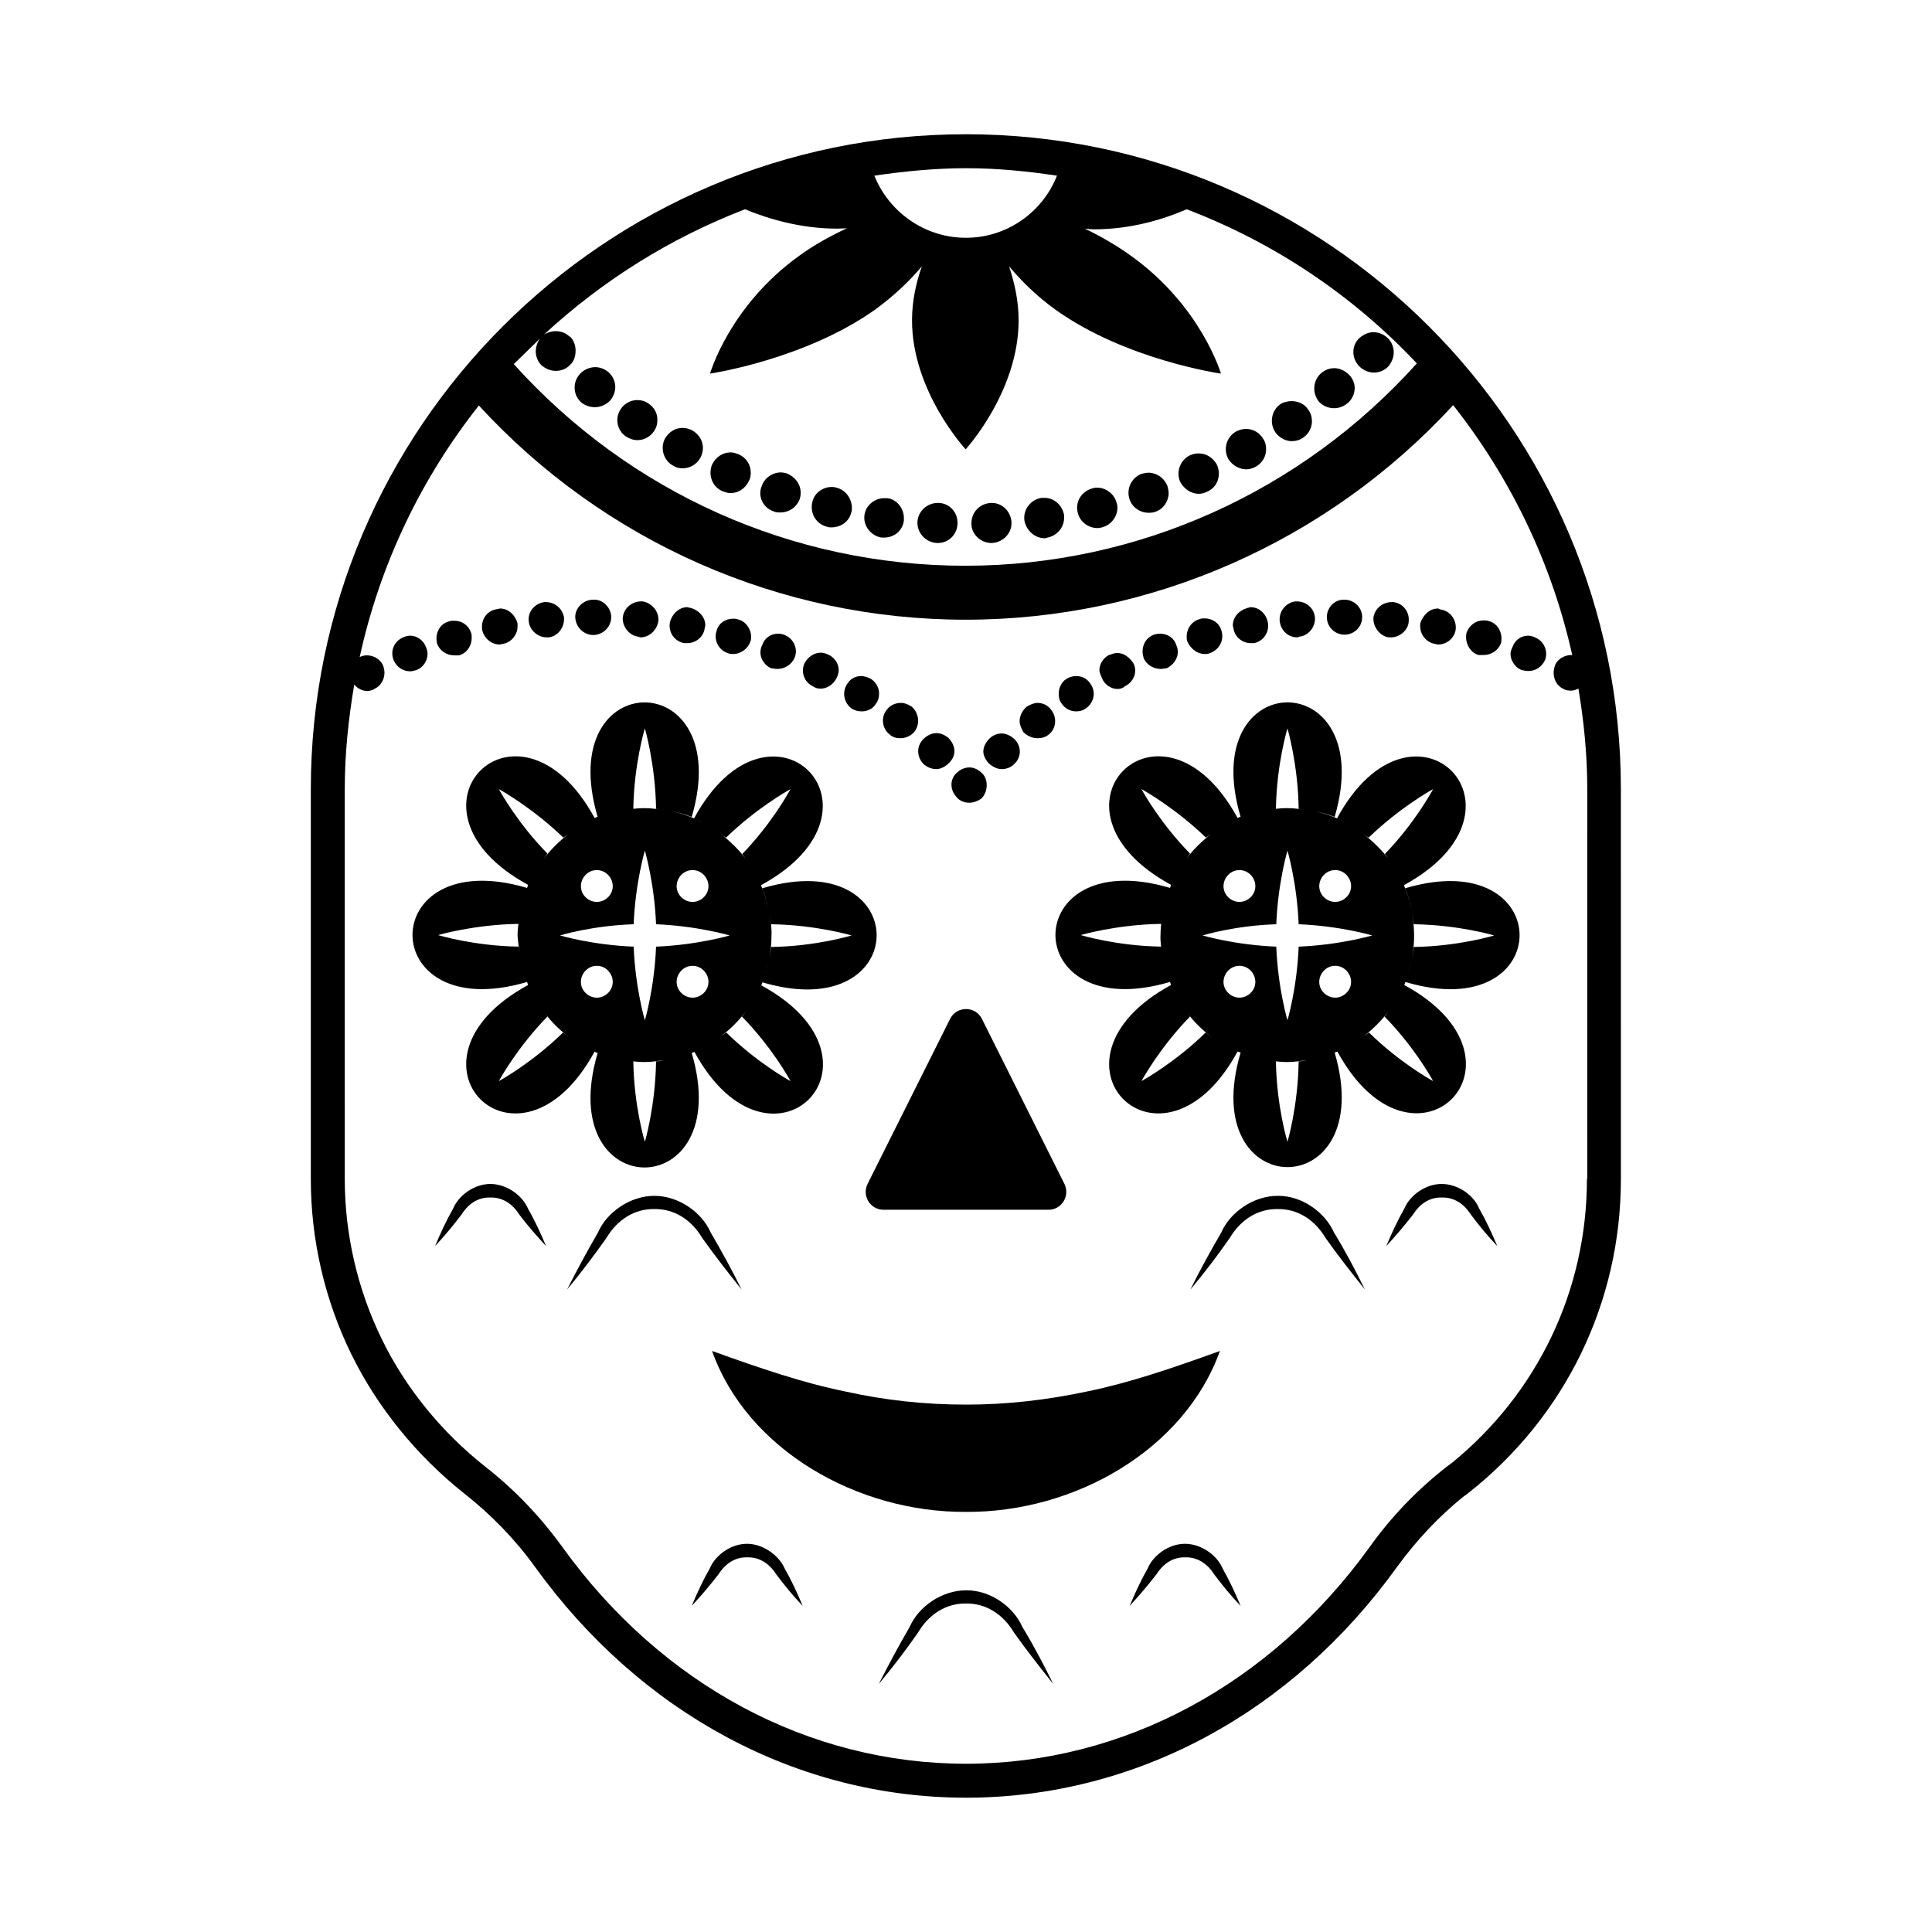 <?xml version="1.0" encoding="UTF-8"?>
<!-- Uploaded to: SVG Repo, www.svgrepo.com, Generator: SVG Repo Mixer Tools -->
<svg fill="#000000" width="800px" height="800px" version="1.1" viewBox="144 144 512 512" xmlns="http://www.w3.org/2000/svg">
 <g>
  <path d="m399.91 179.58c-95.633 0-173.54 77.82-173.54 173.54v103.37c0 16.016 3.688 32.027 10.707 46.332 6.926 14.125 17.273 26.898 29.957 36.977 7.106 5.578 13.496 12.145 18.805 19.523 27.98 38.773 69.543 61.086 114.17 61.086s86.188-22.223 114.17-61.086c5.039-6.926 10.887-13.227 17.543-18.621l1.348-0.988c25.73-20.242 40.484-50.562 40.484-83.219l-0.004-103.38c0-95.633-77.82-173.54-173.63-173.54zm0.18 8.996c8.188 0 16.195 0.809 24.02 1.98-3.777 9.625-13.227 16.461-24.109 16.461-10.977 0-20.422-6.836-24.289-16.465 8.004-1.168 16.102-1.977 24.379-1.977zm-113 45.164c-1.531 2.16-1.531 5.039 0.359 7.016 1.168 0.988 2.43 1.531 3.867 1.531 1.258 0 2.699-0.449 3.688-1.531 1.168-0.988 1.531-2.43 1.531-3.867 0-1.258-0.449-2.699-1.441-3.688h-0.18c-0.988-0.988-2.25-1.441-3.688-1.441-1.078 0-2.16 0.359-3.059 0.898 15.383-14.215 33.379-25.551 53.262-33.199 6.297 2.613 14.934 5.133 24.383 5.133 0.898 0 1.711-0.09 2.609-0.09-4.227 1.98-8.547 4.32-12.504 7.199-18.621 13.316-23.75 31.309-23.75 31.309s25.102-3.688 43.812-17.004c5.039-3.688 9.086-7.559 12.324-11.426-1.531 4.32-2.609 9.176-2.609 14.305 0 18.895 14.215 34.188 14.215 34.188s14.035-15.293 14.035-34.188c0-5.129-1.078-9.895-2.519-14.305 3.238 3.867 7.199 7.828 12.324 11.516 18.621 13.316 43.812 16.914 43.812 16.914s-5.219-17.902-23.84-31.219c-3.867-2.789-8.098-5.219-12.234-7.199 0.809 0.09 1.621 0.18 2.519 0.18 9.625 0 18.262-2.609 24.473-5.309 23.391 8.906 44.172 22.941 60.996 40.844-30.59 34.008-73.953 53.621-119.66 53.621-45.883 0-89.066-19.434-119.66-53.441 2.34-2.25 4.59-4.496 6.926-6.746zm277.46 222.75c0 29.418-13.047 56.68-35.805 75.211l-1.348 0.988c-7.828 6.117-14.754 13.316-20.512 21.41-26.273 36.352-65.23 57.312-106.88 57.312s-80.609-20.871-106.88-57.309c-5.848-8.098-12.684-15.293-20.512-21.41-11.605-9.176-21.141-20.871-27.441-33.828-6.387-13.047-9.805-27.711-9.805-42.375l-0.004-103.37c0-9.445 0.988-18.715 2.519-27.711 0.809 0.988 2.07 1.711 3.418 1.711 0.629 0 1.441-0.18 2.07-0.629 1.621-0.809 2.519-2.519 2.519-4.227 0-0.629-0.18-1.441-0.449-2.07-0.809-1.621-2.519-2.519-4.227-2.519-0.719 0-1.348 0.18-1.891 0.449 5.398-24.742 16.375-47.41 31.578-66.664 33.109 36.078 79.801 56.77 129.01 56.77 49.121 0 95.902-20.691 129.19-56.859 15.113 19.164 26.09 41.652 31.578 66.305-0.09 0-0.09-0.09-0.27-0.09-1.711 0-3.508 0.988-4.227 2.519-0.27 0.719-0.449 1.441-0.449 2.16 0 1.711 0.809 3.418 2.43 4.227 0.719 0.449 1.441 0.539 2.16 0.539s1.348-0.27 1.98-0.539c1.441 8.637 2.34 17.543 2.34 26.539l-0.008 103.46z"/>
  <path d="m377.6 286.46h0.719c2.699 0 4.949-1.891 5.219-4.59v-0.629c0-2.519-1.891-4.949-4.41-5.219h-0.809c-2.519 0-4.859 1.891-5.219 4.41-0.449 2.879 1.711 5.578 4.5 6.027z"/>
  <path d="m363.11 283.58c0.449 0.18 0.809 0.18 1.258 0.18 2.43 0 4.68-1.531 5.219-3.957 0.18-0.449 0.18-0.719 0.18-1.168 0-2.519-1.711-4.859-4.137-5.398-0.449-0.18-0.809-0.18-1.258-0.18-2.43 0-4.68 1.711-5.129 4.137-0.633 2.879 1.078 5.668 3.867 6.387z"/>
  <path d="m322.36 267.39c0.809 0.539 1.711 0.719 2.519 0.719 1.891 0 3.688-0.988 4.68-2.699 0.449-0.809 0.719-1.711 0.719-2.699 0-1.891-0.988-3.508-2.699-4.59-0.809-0.449-1.711-0.719-2.699-0.719-1.891 0-3.508 0.988-4.59 2.699-1.441 2.613-0.449 5.941 2.07 7.289z"/>
  <path d="m313 260.64c1.531 0 3.238-0.809 4.227-2.25 0.719-0.988 0.988-1.98 0.988-3.148 0-1.711-0.809-3.238-2.25-4.227-0.988-0.719-1.98-0.988-3.148-0.988-1.531 0-3.238 0.809-4.227 2.25-1.711 2.43-1.168 5.668 1.258 7.379 0.996 0.625 1.984 0.984 3.152 0.984z"/>
  <path d="m301.66 251.91c1.531 0 3.148-0.719 4.137-1.891 0.809-0.988 1.258-2.25 1.258-3.508 0-1.441-0.719-2.969-1.891-3.957-0.988-0.809-2.25-1.258-3.418-1.258-1.531 0-3.148 0.719-4.137 1.891-1.98 2.25-1.711 5.668 0.539 7.559 1.086 0.805 2.344 1.164 3.512 1.164z"/>
  <path d="m349.08 279.54c0.539 0.27 1.168 0.27 1.711 0.27 2.25 0 4.227-1.258 5.129-3.508 0.18-0.539 0.27-1.168 0.27-1.711 0-2.25-1.441-4.227-3.688-5.129-0.539-0.18-1.168-0.27-1.531-0.27-2.25 0-4.41 1.441-5.129 3.688-1.082 2.609 0.359 5.758 3.238 6.66z"/>
  <path d="m392.26 287.9h0.27c2.879 0 5.129-2.25 5.219-5.129v-0.27c0-2.879-2.25-5.129-4.949-5.219h-0.27c-2.879 0-5.219 2.25-5.398 4.949-0.18 2.969 2.16 5.488 5.129 5.668z"/>
  <path d="m335.4 274.14c0.719 0.27 1.441 0.539 2.16 0.539 2.16 0 3.957-1.258 4.859-3.148 0.449-0.719 0.539-1.531 0.539-2.25 0-2.16-1.168-3.957-3.148-4.859-0.719-0.27-1.441-0.539-2.16-0.539-2.16 0-3.957 1.258-4.949 3.238-1.078 2.699 0 5.848 2.699 7.019z"/>
  <path d="m406.75 287.9h0.18c2.879-0.18 5.129-2.519 5.129-5.219v-0.27c-0.18-2.879-2.43-5.129-5.219-5.129h-0.27c-2.969 0.18-5.219 2.519-5.129 5.578 0 2.699 2.43 5.039 5.309 5.039z"/>
  <path d="m508.14 242.74c1.258 0 2.699-0.539 3.688-1.531 0.988-1.168 1.531-2.43 1.531-3.867 0-1.258-0.539-2.699-1.531-3.688-0.988-0.992-2.426-1.621-3.867-1.621-1.258 0-2.519 0.539-3.688 1.531-2.16 1.98-2.16 5.398 0 7.559 0.988 0.988 2.43 1.617 3.867 1.617z"/>
  <path d="m474.31 268.38c0.809 0 1.711-0.27 2.519-0.719 1.711-0.988 2.699-2.699 2.699-4.59 0-0.988-0.18-1.891-0.719-2.699-0.988-1.711-2.699-2.699-4.59-2.699-0.988 0-1.891 0.27-2.699 0.719-2.519 1.441-3.418 4.68-1.98 7.289 1.082 1.707 2.973 2.699 4.769 2.699z"/>
  <path d="m497.61 252.18c1.168 0 2.43-0.449 3.418-1.258 1.258-0.988 1.98-2.519 1.98-4.137 0-1.168-0.449-2.25-1.258-3.238-1.168-1.258-2.699-1.98-4.137-1.98-1.258 0-2.43 0.449-3.418 1.258-2.25 1.891-2.519 5.219-0.719 7.559 1.164 1.258 2.602 1.797 4.133 1.797z"/>
  <path d="m486.28 260.91c1.168 0 2.16-0.27 3.148-0.988 1.441-0.988 2.25-2.699 2.25-4.227 0-1.168-0.27-2.16-0.988-3.148-0.988-1.531-2.699-2.25-4.41-2.25-0.988 0-2.16 0.27-2.969 0.809-2.43 1.711-2.969 5.129-1.258 7.559 0.988 1.348 2.695 2.246 4.227 2.246z"/>
  <path d="m448.31 279.89c0.539 0 1.258 0 1.891-0.27 2.16-0.719 3.508-2.879 3.508-4.949 0-0.539-0.18-1.168-0.27-1.711-0.809-2.25-2.879-3.688-5.129-3.688-0.539 0-1.168 0.18-1.711 0.27-2.699 0.988-4.227 3.957-3.238 6.836 0.723 2.16 2.883 3.512 4.949 3.512z"/>
  <path d="m420.78 286.64c0.27 0 0.539 0 0.809-0.18 2.519-0.449 4.41-2.699 4.41-5.219v-0.719c-0.449-2.519-2.519-4.59-5.219-4.59h-0.719c-2.969 0.449-4.949 3.148-4.59 5.938 0.449 2.699 2.789 4.769 5.309 4.769z"/>
  <path d="m434.82 283.94c0.27 0 0.719 0 1.168-0.18 2.43-0.539 4.137-2.879 4.137-5.129 0-0.449 0-0.809-0.18-1.258-0.539-2.43-2.879-4.137-5.129-4.137-0.449 0-0.809 0-1.258 0.18-2.879 0.719-4.68 3.508-3.957 6.387 0.539 2.519 2.879 4.137 5.219 4.137z"/>
  <path d="m461.71 274.86c0.719 0 1.441-0.18 2.16-0.539 1.98-0.809 3.148-2.699 3.148-4.859 0-0.719-0.18-1.441-0.449-2.16-0.988-1.98-2.879-3.148-4.949-3.148-0.719 0-1.441 0.18-2.16 0.449-2.699 1.258-3.867 4.41-2.699 7.106 0.992 1.805 2.789 3.152 4.949 3.152z"/>
  <path d="m313.27 312.73c0.18 0.18 0.449 0.18 0.449 0.18 2.34 0 4.41-1.891 4.769-4.41v-0.359c0-2.34-1.891-4.41-4.227-4.769h-0.359c-2.519 0-4.59 1.891-4.859 4.227-0.18 2.613 1.891 4.953 4.227 5.133z"/>
  <path d="m325.33 314.44h0.809c2.25 0 4.227-1.621 4.59-3.777 0-0.359 0.18-0.629 0.18-0.988 0-2.07-1.621-3.957-3.957-4.59-0.359 0-0.629-0.18-0.809-0.18-2.07 0-3.957 1.621-4.59 3.957-0.543 2.609 1.168 5.129 3.777 5.578z"/>
  <path d="m337.02 317.14c0.449 0.18 0.809 0.18 1.258 0.18 2.07 0 3.957-1.441 4.59-3.328 0.18-0.449 0.18-0.809 0.18-1.258 0-2.07-1.441-4.137-3.508-4.59-0.449-0.18-0.809-0.18-1.258-0.18-2.07 0-3.957 1.258-4.41 3.328-0.812 2.519 0.719 5.129 3.148 5.848z"/>
  <path d="m301.21 312.28c2.519 0 4.769-2.07 4.769-4.769 0-2.34-2.07-4.59-4.41-4.59h-0.359c-2.519 0-4.769 2.07-4.769 4.59 0.094 2.699 2.25 4.769 4.769 4.769z"/>
  <path d="m276.39 314.8c0.359 0 0.629-0.18 0.988-0.18 2.25-0.449 3.777-2.519 3.777-4.59v-0.809c-0.629-2.34-2.519-3.957-4.59-3.957-0.359 0-0.629 0.18-0.988 0.18-2.699 0.449-4.227 2.969-3.777 5.578 0.539 2.156 2.43 3.777 4.59 3.777z"/>
  <path d="m264.42 317.68h1.258c2.07-0.629 3.328-2.519 3.328-4.59 0-0.449 0-0.988-0.18-1.441-0.629-1.891-2.34-3.148-4.41-3.148-0.449 0-0.988 0-1.441 0.18-2.519 0.629-3.777 3.328-3.148 5.848 0.637 1.895 2.527 3.152 4.594 3.152z"/>
  <path d="m257.31 317.32c0-0.629-0.18-1.258-0.449-1.891-0.629-1.711-2.34-2.969-4.137-2.969-0.629 0-1.258 0.18-1.891 0.449-2.34 0.988-3.508 3.598-2.519 6.027 0.809 1.891 2.519 2.969 4.41 2.969 0.449 0 1.078-0.18 1.711-0.359 1.797-0.719 2.875-2.519 2.875-4.227z"/>
  <path d="m288.89 312.91h0.449c2.25-0.18 4.137-2.34 4.137-4.859v-0.359c-0.359-2.34-2.34-4.137-4.859-4.137h-0.359c-2.519 0.359-4.41 2.519-4.137 5.039 0.18 2.43 2.43 4.316 4.769 4.316z"/>
  <path d="m348.36 321.1c0.449 0 1.078 0.18 1.621 0.18 1.891 0 3.777-1.078 4.59-2.969 0.18-0.449 0.359-1.078 0.359-1.621 0-1.891-1.078-3.598-2.969-4.41-0.449-0.18-1.078-0.359-1.711-0.359-1.891 0-3.598 1.078-4.227 2.969-1.266 2.434-0.004 5.133 2.336 6.211z"/>
  <path d="m397.39 355.11c0.809 1.078 2.07 1.621 3.508 1.621 1.078 0 2.25-0.449 3.148-1.078 0.988-0.988 1.441-2.25 1.441-3.598 0-1.078-0.359-2.25-1.078-2.969-0.988-1.078-2.25-1.711-3.508-1.711-1.078 0-2.25 0.449-3.148 1.258-2.074 1.617-2.074 4.586-0.363 6.477z"/>
  <path d="m359.43 325.87c0.629 0.449 1.258 0.629 2.07 0.629 1.621 0 3.328-1.078 4.137-2.699 0.359-0.629 0.629-1.441 0.629-2.25 0-1.621-0.988-3.148-2.519-3.957-0.809-0.359-1.441-0.629-2.25-0.629-1.711 0-3.328 1.078-4.227 2.699-1.172 2.246-0.18 5.125 2.16 6.207z"/>
  <path d="m382.73 339.63c1.258 0 2.699-0.629 3.598-1.711 0.629-0.809 0.988-1.891 0.988-2.879 0-1.441-0.629-2.879-1.711-3.777-0.988-0.629-1.891-0.988-2.879-0.988-1.441 0-2.879 0.629-3.777 1.891-1.621 2.07-1.078 5.039 0.809 6.477 0.902 0.809 1.801 0.988 2.973 0.988z"/>
  <path d="m392.17 347.82c1.078 0 2.34-0.629 3.328-1.621 0.988-0.988 1.441-2.07 1.441-3.148 0-1.258-0.629-2.519-1.621-3.508-0.988-0.809-2.07-1.258-3.148-1.258-1.258 0-2.519 0.629-3.508 1.621-1.891 1.891-1.711 4.859 0.18 6.656 0.988 0.809 2.066 1.258 3.328 1.258z"/>
  <path d="m369.86 331.89c0.809 0.449 1.621 0.629 2.519 0.629 1.441 0 2.969-0.629 3.777-2.07 0.629-0.809 0.809-1.711 0.809-2.699 0-1.441-0.809-2.969-2.07-3.777-0.809-0.449-1.711-0.809-2.699-0.809-1.621 0-2.969 0.809-3.777 2.25-1.348 2.156-0.719 5.035 1.441 6.477z"/>
  <path d="m440.12 326.59c0.719 0 1.441-0.18 1.98-0.719 2.43-1.168 3.418-3.957 2.25-6.117-0.988-1.531-2.519-2.699-4.227-2.699-0.809 0-1.441 0.27-2.25 0.539-1.531 0.809-2.519 2.43-2.519 3.957 0 0.809 0.449 1.531 0.719 2.25 0.625 1.621 2.426 2.789 4.047 2.789z"/>
  <path d="m409.45 347.82c1.258 0 2.43-0.449 3.238-1.258 1.98-1.711 2.16-4.68 0.18-6.656-0.809-0.809-2.16-1.531-3.418-1.531-1.168 0-2.25 0.449-3.148 1.258-0.988 0.988-1.711 2.25-1.711 3.508 0 0.988 0.539 2.16 1.441 3.148 0.988 0.902 2.246 1.531 3.418 1.531z"/>
  <path d="m550.78 312.91c-0.539-0.27-1.258-0.449-1.801-0.449-1.891 0-3.508 1.168-4.137 2.969-0.27 0.539-0.539 1.258-0.539 1.891 0 1.711 1.168 3.508 2.879 4.227 0.719 0.18 1.258 0.27 1.891 0.27 1.801 0 3.508-0.988 4.41-2.969 0.805-2.336-0.273-4.945-2.703-5.938z"/>
  <path d="m429.15 332.52c0.988 0 1.711-0.18 2.519-0.719 2.16-1.441 2.879-4.227 1.441-6.387-0.809-1.441-2.25-2.25-3.867-2.25-0.988 0-1.891 0.27-2.699 0.809-1.258 0.719-1.98 2.43-1.98 3.867 0 0.809 0.18 1.891 0.719 2.519 0.898 1.441 2.426 2.16 3.867 2.16z"/>
  <path d="m418.98 339.63c0.988 0 1.98-0.18 2.969-0.988 1.891-1.441 2.25-4.41 0.719-6.387-0.809-1.258-2.25-1.98-3.688-1.98-0.988 0-1.98 0.449-2.879 0.988-1.168 0.988-1.891 2.43-1.891 3.867 0 0.809 0.449 1.98 0.988 2.879 1.082 1.078 2.434 1.621 3.781 1.621z"/>
  <path d="m535.85 317.59h1.258c2.16 0 3.957-1.258 4.68-3.148 0.539-2.519-0.719-5.219-3.238-5.848-0.449-0.18-0.809-0.18-1.441-0.18-1.98 0-3.688 1.258-4.41 3.148-0.18 0.449-0.18 0.988-0.18 1.441 0.094 2.066 1.352 4.047 3.332 4.586z"/>
  <path d="m475.48 314.44h0.809c2.519-0.449 4.227-2.969 3.688-5.578-0.539-2.43-2.43-3.957-4.59-3.957-0.18 0-0.449 0.18-0.719 0.18-2.43 0.719-3.957 2.519-3.957 4.68 0 0.27 0.18 0.539 0.18 0.809 0.359 2.336 2.43 3.867 4.59 3.867z"/>
  <path d="m463.25 317.32c0.539 0 0.809 0 1.258-0.18 2.43-0.809 3.957-3.238 3.238-5.848-0.539-2.16-2.43-3.418-4.59-3.418-0.449 0-0.719 0-1.168 0.18-2.16 0.539-3.508 2.519-3.508 4.68 0 0.449 0 0.719 0.18 1.258 0.809 1.887 2.609 3.328 4.59 3.328z"/>
  <path d="m451.64 321.28c0.449 0 1.168-0.18 1.531-0.18 2.43-1.168 3.688-3.867 2.519-6.207-0.539-1.891-2.43-2.969-4.227-2.969-0.719 0-1.258 0.18-1.711 0.27-1.98 0.809-2.969 2.519-2.969 4.59 0 0.449 0.18 0.988 0.27 1.531 0.715 1.887 2.695 2.965 4.586 2.965z"/>
  <path d="m500.31 312.19c2.519 0 4.68-1.98 4.68-4.68 0-2.519-2.16-4.59-4.68-4.59h-0.27c-2.43 0-4.41 2.16-4.41 4.59 0 2.699 2.16 4.68 4.68 4.68z"/>
  <path d="m487.8 312.91s0.27 0 0.449-0.18c2.43-0.18 4.41-2.519 4.227-5.129-0.27-2.43-2.25-4.227-4.859-4.227h-0.27c-2.43 0.27-4.227 2.43-4.227 4.68v0.449c0.273 2.609 2.25 4.406 4.68 4.406z"/>
  <path d="m512.1 312.91h0.539c2.25 0 4.59-1.891 4.68-4.227 0.27-2.519-1.531-4.859-4.137-5.129h-0.27c-2.519 0-4.59 1.711-4.949 4.137v0.27c-0.004 2.519 2.066 4.769 4.137 4.949z"/>
  <path d="m524.15 314.62c0.27 0 0.539 0.18 0.988 0.18 2.16 0 4.137-1.531 4.59-3.688 0.449-2.519-1.168-5.129-3.867-5.578-0.27 0-0.539-0.27-0.809-0.27-2.16 0-3.957 1.711-4.68 3.957l-0.004 0.809c0 2.07 1.531 4.141 3.781 4.59z"/>
  <path d="m404.23 414.04c-1.711-3.508-6.746-3.508-8.457 0l-21.863 43.723c-1.531 3.148 0.719 6.836 4.227 6.836h43.723c3.508 0 5.758-3.688 4.227-6.836z"/>
  <path d="m367.88 512.73c-11.066-2.25-22.133-6.027-35.176-10.707 9.355 26.27 38.594 42.824 67.293 42.645 28.699 0.18 57.848-16.375 67.293-42.645-12.957 4.68-24.109 8.457-35.086 10.707-10.977 2.34-21.594 3.508-32.117 3.508-10.703 0-21.32-1.078-32.207-3.508z"/>
  <path d="m482.59 460.91c-6.387 0-12.594 4.32-14.934 9.715-2.879 4.949-5.668 9.984-8.188 15.113 3.688-4.41 7.199-8.996 10.438-13.676 2.879-4.859 7.469-7.738 12.684-7.648 5.219-0.09 9.805 2.789 12.684 7.648 3.328 4.68 6.836 9.176 10.438 13.676-2.519-5.129-5.219-10.258-8.188-15.113-2.426-5.398-8.543-9.805-14.934-9.715z"/>
  <path d="m400 565.45c-6.387 0-12.594 4.32-14.934 9.715-2.879 4.949-5.578 9.984-8.188 15.113 3.688-4.41 7.199-8.996 10.438-13.676 2.879-4.859 7.469-7.738 12.684-7.648 5.219-0.09 9.805 2.789 12.684 7.648 3.328 4.68 6.836 9.176 10.438 13.676-2.519-5.129-5.219-10.258-8.188-15.113-2.34-5.394-8.547-9.805-14.934-9.715z"/>
  <path d="m526.04 457.76c-4.32 0-8.457 3.059-9.895 6.566-1.801 3.148-3.328 6.477-4.769 9.895 2.519-2.699 4.859-5.488 7.106-8.367 1.891-2.969 4.5-4.59 7.648-4.5 3.059-0.09 5.758 1.531 7.648 4.5 2.16 2.879 4.5 5.758 7.016 8.367-1.441-3.418-2.969-6.746-4.769-9.895-1.438-3.598-5.664-6.566-9.984-6.566z"/>
  <path d="m458.03 553.12c-4.32 0-8.457 3.059-9.895 6.566-1.801 3.148-3.328 6.477-4.769 9.895 2.519-2.699 4.859-5.488 7.106-8.367 1.891-2.969 4.5-4.59 7.648-4.5 3.059-0.09 5.758 1.531 7.648 4.5 2.16 2.879 4.5 5.758 7.016 8.367-1.441-3.418-2.969-6.746-4.769-9.895-1.438-3.508-5.668-6.566-9.984-6.566z"/>
  <path d="m341.97 553.12c-4.32 0-8.457 3.059-9.895 6.566-1.801 3.148-3.328 6.477-4.769 9.895 2.519-2.699 4.859-5.488 7.106-8.367 1.891-2.969 4.5-4.59 7.648-4.5 3.059-0.09 5.758 1.531 7.648 4.5 2.16 2.879 4.5 5.758 7.016 8.367-1.441-3.418-2.969-6.746-4.769-9.895-1.527-3.508-5.754-6.566-9.984-6.566z"/>
  <path d="m330.09 472.06c3.328 4.68 6.836 9.176 10.438 13.676-2.519-5.129-5.309-10.168-8.188-15.113-2.34-5.398-8.547-9.715-14.934-9.715-6.387 0-12.594 4.32-14.934 9.715-2.879 4.949-5.578 9.984-8.188 15.113 3.688-4.41 7.106-8.996 10.438-13.676 2.879-4.859 7.469-7.738 12.684-7.648 5.219-0.09 9.805 2.789 12.684 7.648z"/>
  <path d="m273.96 457.76c-4.32 0-8.457 3.059-9.895 6.566-1.801 3.148-3.328 6.477-4.769 9.895 2.519-2.699 4.859-5.488 7.016-8.367 1.891-2.969 4.5-4.59 7.648-4.5 3.059-0.09 5.758 1.531 7.648 4.5 2.16 2.879 4.59 5.668 7.106 8.367-1.441-3.418-2.969-6.746-4.769-9.895-1.527-3.598-5.758-6.566-9.984-6.566z"/>
  <path d="m516.41 379.39c0.629 1.621 1.168 3.418 1.531 5.219-0.449-2.07-1.078-4.137-1.891-6.027 37.066-20.152 2.43-54.789-17.723-17.723 1.801 0.719 3.418 1.711 5.039 2.699-3.328-2.16-6.926-3.688-10.887-4.59 1.801 0.359 3.598 0.898 5.219 1.531 11.875-40.484-36.887-40.484-24.922 0 1.621-0.719 3.418-1.168 5.129-1.621-2.07 0.449-4.047 1.078-5.938 1.891-20.152-36.977-54.699-2.43-17.633 17.723-0.09 0.27-0.18 0.539-0.27 0.809-40.484-11.965-40.484 36.887 0 24.922 0.09 0.27 0.18 0.539 0.27 0.809-37.066 20.152-2.519 54.699 17.633 17.633 0.27 0.09 0.539 0.18 0.809 0.27-11.965 40.484 36.797 40.484 24.922 0 0.27-0.09 0.539-0.18 0.719-0.27 20.152 36.977 54.699 2.519 17.723-17.633 0.809-1.98 1.441-3.957 1.891-6.117-0.359 1.801-0.898 3.598-1.621 5.309 40.395 12.055 40.395-36.797 0-24.832zm-64.414 17.184c-0.09-0.539-0.18-1.078-0.27-1.711-11.875-0.18-21.32-3.059-21.32-3.059s9.445-2.789 21.32-2.969c0.09-0.629 0.18-1.258 0.27-1.891-0.27 1.621-0.449 3.238-0.449 4.949-0.09 1.621 0.18 3.152 0.449 4.68zm54.699-30.586c8.008-7.738 16.105-12.324 17.094-12.863-0.539 0.988-5.039 9.176-12.773 17.184 0.449 0.539 0.719 1.078 1.168 1.621-1.98-2.699-4.41-5.039-7.106-7.106 0.535 0.445 1.078 0.805 1.617 1.164zm-11.785 9.805c1.621-1.621 4.227-1.621 5.848 0 1.711 1.711 1.711 4.32 0.09 5.938-1.711 1.711-4.32 1.711-6.027 0-1.621-1.617-1.621-4.227 0.09-5.938zm-12.777-17.453c0.18-11.875 3.059-21.32 3.059-21.32s2.789 9.445 2.969 21.32c0.809 0.09 1.621 0.27 2.43 0.359-1.801-0.27-3.688-0.539-5.578-0.539s-3.688 0.27-5.398 0.539c0.812-0.09 1.621-0.27 2.519-0.359zm0.09 30.59c0.449-10.977 2.969-19.523 2.969-19.523s2.519 8.547 2.969 19.523c10.977 0.449 19.523 2.969 19.523 2.969s-8.547 2.519-19.523 2.969c-0.449 11.066-2.969 19.523-2.969 19.523s-2.519-8.457-2.969-19.523c-11.066-0.449-19.523-2.969-19.523-2.969s8.457-2.609 19.523-2.969zm-12.684-13.137c1.621-1.621 4.227-1.621 5.848 0 1.711 1.711 1.711 4.32 0.09 5.938-1.711 1.711-4.32 1.711-6.027 0-1.621-1.617-1.621-4.227 0.09-5.938zm-23.031-22.672c0.988 0.539 9.176 5.219 17.094 12.863 0.539-0.449 1.078-0.719 1.621-1.168-2.609 1.98-4.949 4.227-6.926 6.926 0.359-0.539 0.719-0.988 1.078-1.531-7.828-8.004-12.328-16.098-12.867-17.09zm17.004 64.508c-7.918 7.738-16.016 12.324-17.004 12.863 0.539-0.988 5.129-9.176 12.863-17.094-0.27-0.359-0.539-0.719-0.809-1.078 1.891 2.519 4.137 4.769 6.746 6.656-0.629-0.449-1.258-0.898-1.797-1.348zm11.965-10.527c-1.711 1.711-4.32 1.711-6.027 0-1.621-1.621-1.621-4.227 0.09-5.938 1.621-1.621 4.227-1.621 5.848 0 1.707 1.711 1.707 4.32 0.09 5.938zm12.684 18.172c-0.18 11.965-2.969 21.32-2.969 21.32s-2.879-9.355-3.059-21.32c-0.629-0.09-1.258-0.18-1.891-0.27 1.621 0.27 3.238 0.449 4.859 0.449 1.801 0 3.598-0.27 5.309-0.539-0.809 0.18-1.527 0.359-2.25 0.359zm12.688-18.172c-1.711 1.711-4.32 1.711-6.027 0-1.621-1.621-1.621-4.227 0.09-5.938 1.621-1.621 4.227-1.621 5.848 0 1.707 1.711 1.707 4.32 0.09 5.938zm22.941 23.391c-0.988-0.539-8.996-5.039-17.004-12.863-0.629 0.449-1.258 0.898-1.891 1.348 2.609-1.891 4.949-4.227 6.926-6.746-0.27 0.359-0.539 0.809-0.898 1.168 7.828 8.008 12.324 16.105 12.867 17.094zm-5.578-44.262c0.18 0.898 0.359 1.801 0.449 2.699 11.965 0.18 21.32 2.969 21.32 2.969s-9.355 2.879-21.32 3.059c-0.09 0.988-0.27 1.891-0.449 2.789 0.359-1.891 0.539-3.777 0.539-5.758 0-1.98-0.18-3.961-0.539-5.758z"/>
  <path d="m302.39 423.03c-11.965 40.484 36.797 40.484 24.922 0 0.27-0.09 0.539-0.18 0.719-0.27 20.152 36.977 54.699 2.519 17.723-17.633 0.809-1.98 1.441-3.957 1.891-6.117-0.359 1.801-0.898 3.598-1.621 5.309 40.395 11.965 40.395-36.887 0-24.922 0.629 1.621 1.168 3.418 1.531 5.219-0.449-2.07-1.078-4.137-1.891-6.027 37.066-20.152 2.43-54.789-17.723-17.723 1.801 0.719 3.418 1.711 5.039 2.699-3.328-2.16-6.926-3.688-10.887-4.59 1.801 0.359 3.598 0.898 5.219 1.531 11.875-40.484-36.887-40.484-24.922 0 1.621-0.719 3.418-1.168 5.129-1.621-2.07 0.449-4.047 1.078-5.938 1.891-20.152-36.977-54.699-2.43-17.633 17.723-0.09 0.27-0.18 0.539-0.27 0.809-40.484-11.965-40.484 36.887 0 24.922 0.09 0.27 0.18 0.539 0.27 0.809-37.066 20.152-2.519 54.699 17.633 17.633 0.266 0.27 0.539 0.27 0.809 0.359zm45.523-36.797c0.18 0.898 0.359 1.801 0.449 2.699 11.965 0.18 21.32 2.969 21.32 2.969s-9.355 2.879-21.32 3.059c-0.09 0.988-0.27 1.891-0.449 2.789 0.359-1.891 0.539-3.777 0.539-5.758 0.09-1.98-0.18-3.961-0.539-5.758zm-66.219 10.344c-0.09-0.539-0.18-1.078-0.27-1.711-11.875-0.18-21.32-3.059-21.32-3.059s9.445-2.789 21.32-2.969c0.09-0.629 0.18-1.258 0.27-1.891-0.27 1.621-0.539 3.238-0.539 4.949 0.09 1.621 0.359 3.152 0.539 4.68zm36.168 28.699c-0.18 11.965-2.969 21.32-2.969 21.32s-2.879-9.355-3.059-21.32c-0.629-0.09-1.258-0.18-1.891-0.27 1.621 0.27 3.238 0.449 4.859 0.449 1.801 0 3.598-0.27 5.309-0.539-0.809 0.18-1.531 0.359-2.25 0.359zm12.684-18.172c-1.711 1.711-4.32 1.711-6.027 0-1.621-1.621-1.621-4.227 0.09-5.938 1.621-1.621 4.227-1.621 5.848 0 1.711 1.711 1.711 4.32 0.09 5.938zm22.941 23.391c-0.988-0.539-8.996-5.039-17.004-12.863-0.629 0.449-1.258 0.898-1.891 1.348 2.609-1.891 4.949-4.227 6.926-6.746-0.27 0.359-0.539 0.809-0.898 1.168 7.832 8.008 12.328 16.105 12.867 17.094zm-17.094-64.504c8.008-7.738 16.105-12.324 17.094-12.863-0.539 0.988-5.039 9.176-12.773 17.184 0.449 0.539 0.719 1.078 1.168 1.621-1.98-2.699-4.41-5.039-7.106-7.106 0.539 0.445 1.078 0.805 1.617 1.164zm-11.785 9.805c1.621-1.621 4.227-1.621 5.848 0 1.711 1.711 1.711 4.32 0.09 5.938-1.711 1.711-4.32 1.711-6.027 0-1.617-1.617-1.617-4.227 0.09-5.938zm-12.773-17.453c0.18-11.875 3.059-21.32 3.059-21.32s2.789 9.445 2.969 21.32c0.809 0.09 1.621 0.27 2.43 0.359-1.801-0.27-3.688-0.539-5.578-0.539-1.891 0-3.688 0.27-5.398 0.539 0.809-0.09 1.621-0.27 2.519-0.359zm0.09 30.59c0.449-10.977 2.969-19.523 2.969-19.523s2.519 8.547 2.969 19.523c10.977 0.449 19.523 2.969 19.523 2.969s-8.547 2.519-19.523 2.969c-0.449 11.066-2.969 19.523-2.969 19.523s-2.519-8.457-2.969-19.523c-11.066-0.449-19.523-2.969-19.523-2.969s8.457-2.609 19.523-2.969zm-12.684-13.137c1.621-1.621 4.227-1.621 5.848 0 1.711 1.711 1.711 4.32 0.09 5.938-1.711 1.711-4.32 1.711-6.027 0-1.621-1.617-1.621-4.227 0.09-5.938zm-23.031-22.672c0.988 0.539 9.176 5.219 17.094 12.863 0.539-0.449 1.078-0.719 1.621-1.168-2.609 1.98-4.949 4.227-6.926 6.926 0.359-0.539 0.719-0.988 1.078-1.531-7.832-8.004-12.328-16.098-12.867-17.09zm17 64.508c-7.918 7.738-16.016 12.324-17.004 12.863 0.539-0.988 5.129-9.176 12.863-17.094-0.27-0.359-0.539-0.719-0.809-1.078 1.891 2.519 4.137 4.769 6.746 6.656-0.625-0.449-1.254-0.898-1.797-1.348zm6.031-16.465c1.621-1.621 4.227-1.621 5.848 0 1.711 1.711 1.711 4.32 0.09 5.938-1.711 1.711-4.32 1.711-6.027 0-1.621-1.617-1.621-4.227 0.09-5.938z"/>
 </g>
</svg>